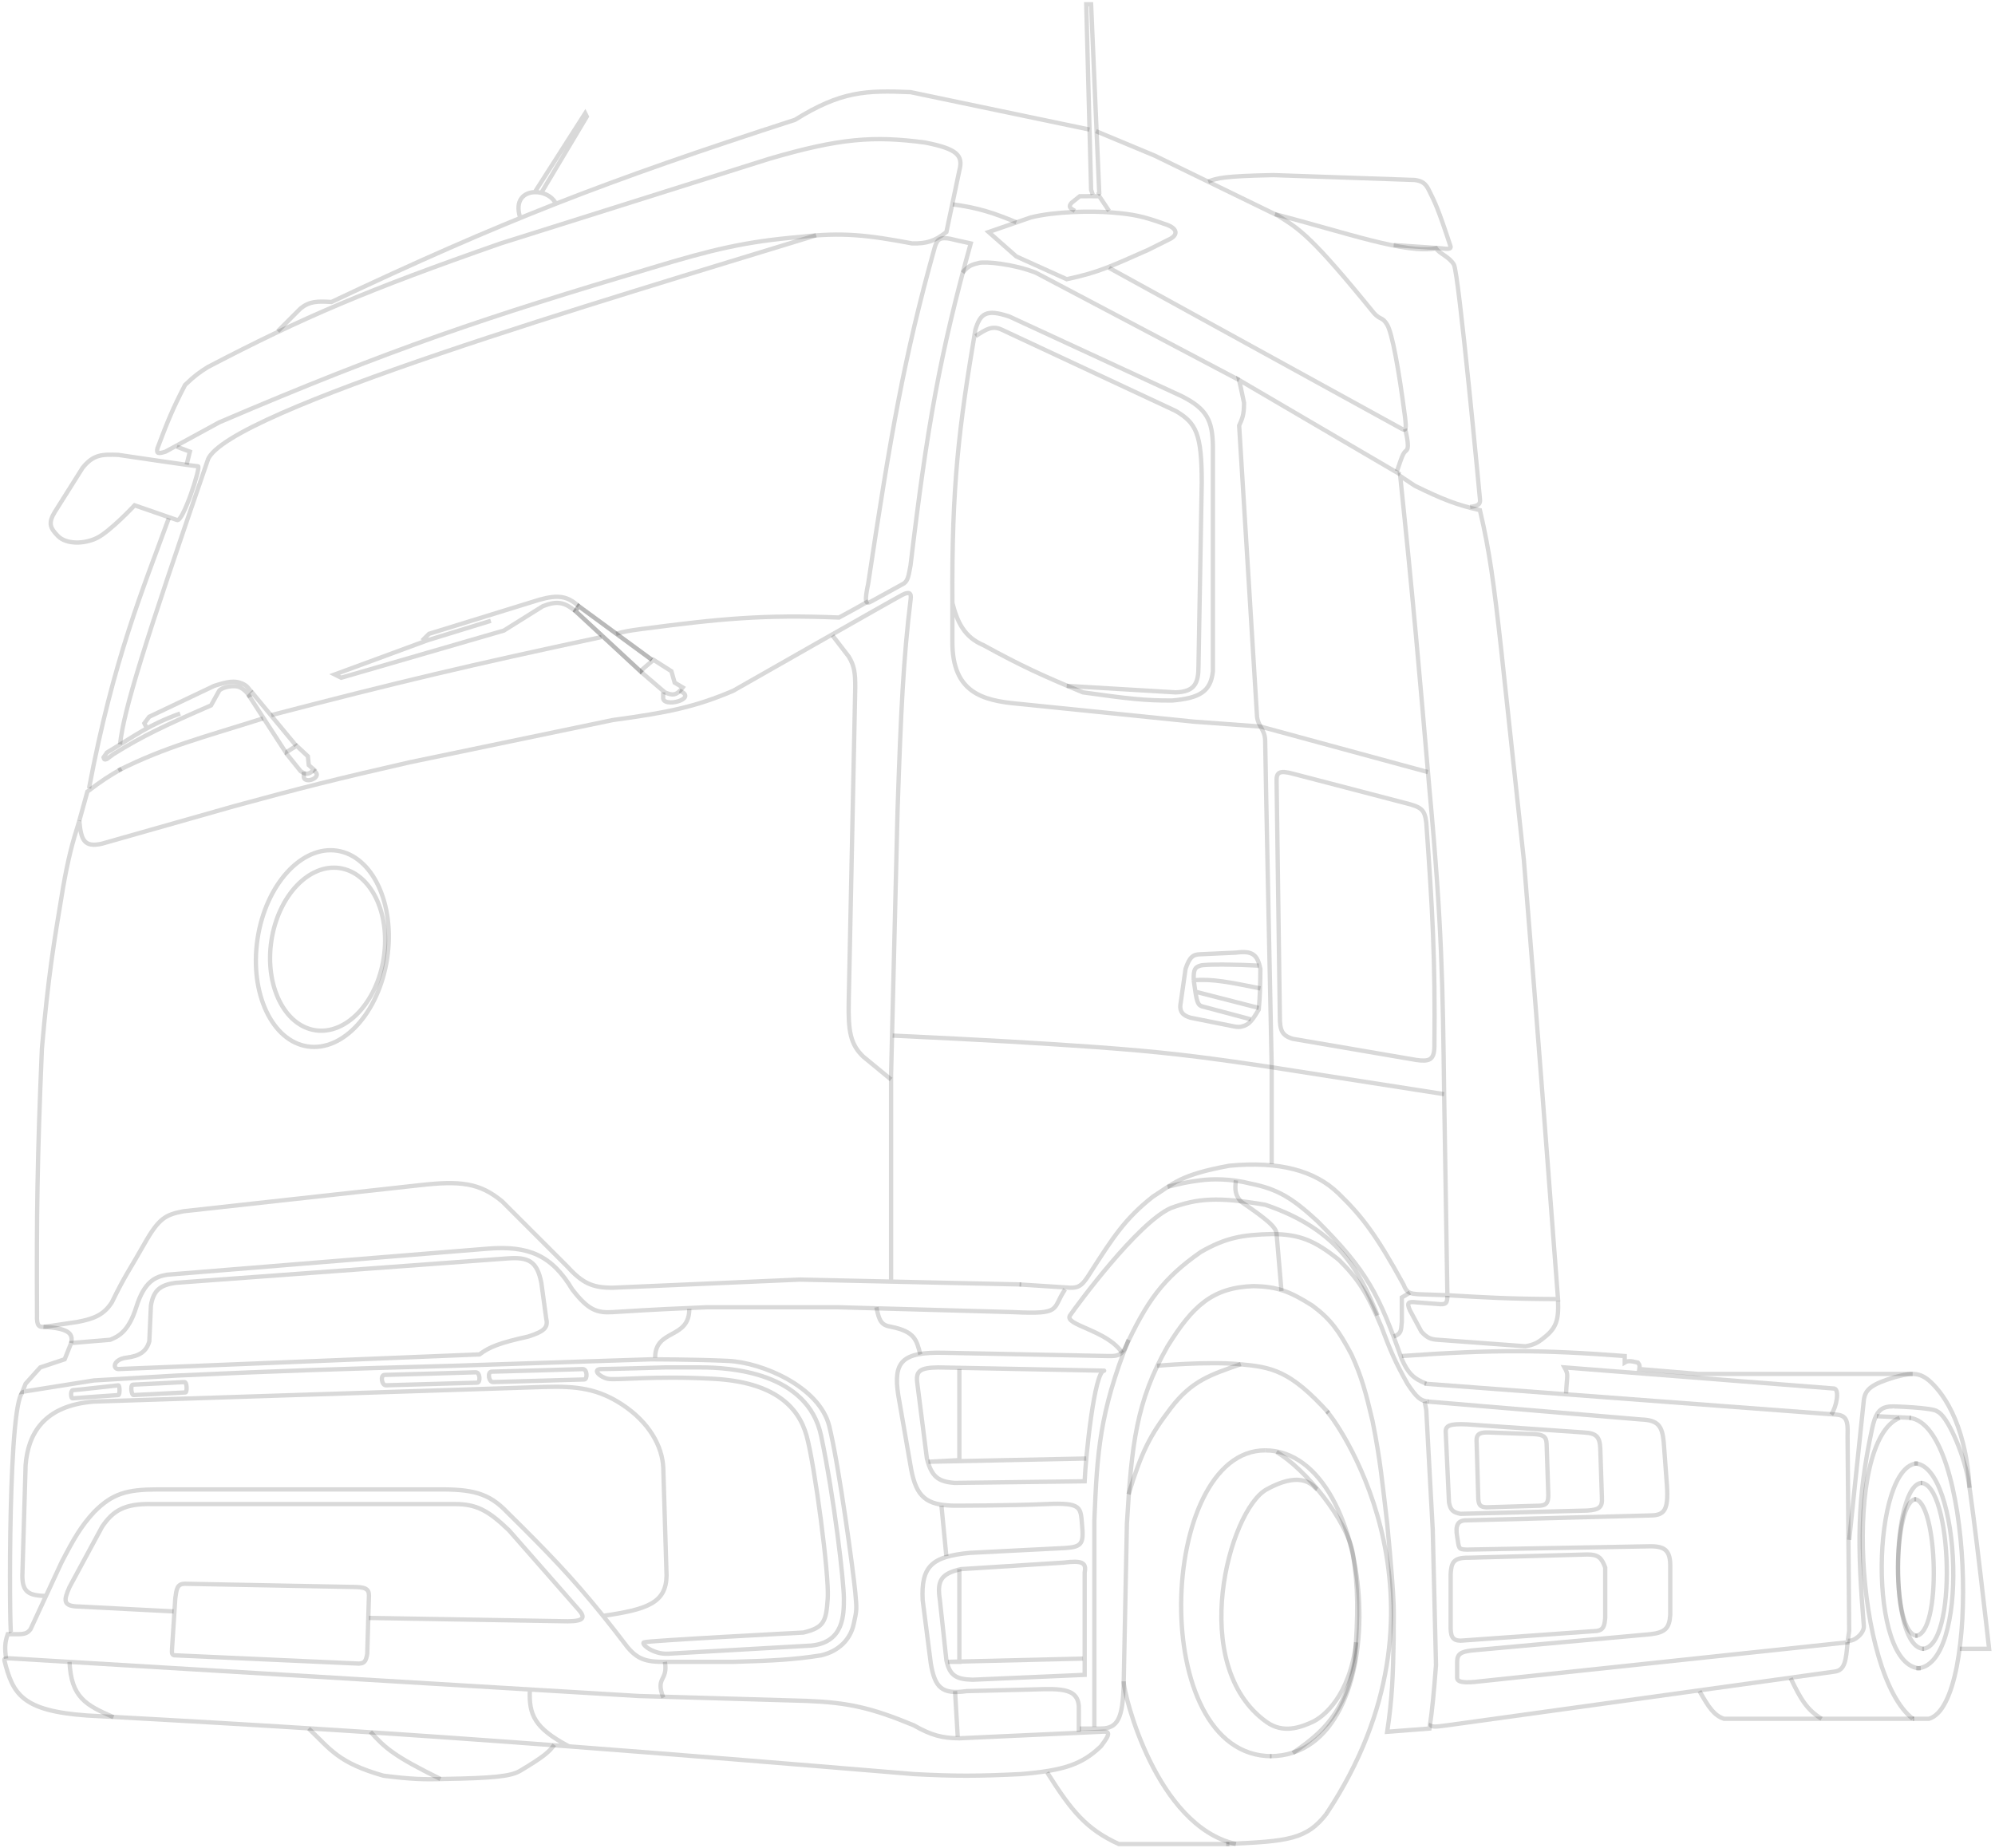 <svg width="463" height="429" viewBox="0 0 463 429" fill="none" xmlns="http://www.w3.org/2000/svg">
<path d="M85.977 401.949C89.374 405.725 91.463 407.608 102.211 412.898" stroke="black" stroke-opacity="0.15"/>
<path d="M71.629 401.194C76.734 406.038 78.447 409.141 88.996 412.143C95.413 412.958 98.33 413.045 102.965 412.898C114.514 412.708 118.588 412.286 120.709 411.01C126.203 407.735 127.448 406.608 128.638 404.97" stroke="black" stroke-opacity="0.15"/>
<path d="M260.777 390.246C260.777 393.266 268.328 423.847 286.828 428" stroke="black" stroke-opacity="0.15"/>
<path d="M305.689 345.696C304.904 345.239 302.618 340.92 293.946 345.696C285.273 350.471 275.481 386.514 293.946 399.684C297.824 402.465 301.913 400.889 304.556 399.684C307.198 398.48 313.239 393.644 314.749 381.185" stroke="black" stroke-opacity="0.15"/>
<path d="M342.704 335.125C342.583 333.265 342.725 332.339 345.725 332.482L355.918 332.859C358.061 332.951 358.894 333.368 358.939 335.125L359.316 346.451C359.378 348.455 359.196 349.321 357.428 349.471L344.969 349.849C343.709 349.762 343.21 349.51 343.082 347.961L342.704 335.125Z" stroke="black" stroke-opacity="0.15"/>
<path d="M370.648 378.542L338.934 380.807C336.946 380.742 336.617 379.701 336.669 377.032V365.328C336.839 362.712 337.255 361.498 340.822 361.552L368.383 360.797C370.897 360.793 371.69 361.536 372.536 363.818V375.522C372.362 377.54 372.057 378.271 370.648 378.542Z" stroke="black" stroke-opacity="0.15"/>
<path d="M43.312 107.844L44.067 104.824L41.047 103.691" stroke="black" stroke-opacity="0.15"/>
<path d="M16.508 311.717C17.075 309.336 15.656 308.324 10.09 307.942" stroke="black" stroke-opacity="0.15"/>
<path d="M235.861 51.591C230.697 49.45 227.071 48.224 221.137 47.438" stroke="black" stroke-opacity="0.15"/>
<path d="M252.85 30.071L211.321 21.387C201.018 20.953 195.213 21.12 184.515 27.805C162.512 34.931 145.551 40.797 129.017 47.283M64.457 76.886L69.743 71.6C71.852 69.914 73.62 69.892 76.916 70.09C96.819 60.681 112.711 53.681 129.017 47.283M120.711 50.458C119.439 46.431 121.618 44.664 124.109 44.597M129.017 47.283C128.401 45.98 127.064 45.101 125.619 44.758M124.109 44.597L135.812 26.295L136.19 27.05L125.619 44.758M124.109 44.597C124.608 44.584 125.12 44.639 125.619 44.758" stroke="black" stroke-opacity="0.15"/>
<path d="M280.41 42.152C282.47 41.316 284.072 40.876 295.512 40.642L328.358 41.775C330.067 42.017 330.905 42.547 331.756 44.417C333.046 47.03 333.71 48.245 336.664 57.254C336.73 57.822 336.091 57.841 334.399 57.631L323.45 56.876" stroke="black" stroke-opacity="0.15"/>
<path d="M324.207 109.355C325.691 104.923 325.717 105.202 326.472 104.446C327.227 103.691 326.095 99.538 326.095 99.538" stroke="black" stroke-opacity="0.15"/>
<path d="M341.196 117.66C342.97 117.435 343.652 117.114 343.461 115.773C343.461 115.773 338.553 63.294 337.42 61.407C336.288 59.519 334.067 58.898 333.267 57.631C326.202 58.935 312.725 54.104 295.891 49.703" stroke="black" stroke-opacity="0.15"/>
<path d="M363.456 323.421C363.633 319.14 364.112 319.166 363.09 317.38L425.75 322.288C426.894 322.666 426.253 326.471 424.995 328.329" stroke="black" stroke-opacity="0.15"/>
<path d="M443.888 318.89H394.052L380.461 317.758C380.635 316.648 380.334 316.603 380.083 316.247C378.163 315.771 377.688 315.881 377.063 316.247V314.737C357.929 313.281 346.657 313.21 325.34 314.737" stroke="black" stroke-opacity="0.15"/>
<path d="M428.785 380.807C430.35 381.083 432.659 379.053 432.561 377.409C431.034 358.578 430.94 348.202 434.448 331.727C435.232 328.046 436.199 326.507 438.979 326.441C439.064 326.368 448.817 326.721 449.55 327.574C451.84 328.41 455.591 337.012 456.723 343.053C457.856 349.094 461.631 382.695 461.631 382.695H454.836" stroke="black" stroke-opacity="0.15"/>
<path d="M308.35 327.951C299.387 318.046 295.164 317.299 287.576 316.625C279.989 315.951 268.52 317.002 268.52 317.002" stroke="black" stroke-opacity="0.15"/>
<path d="M307.97 420.827C303.256 427.004 298.95 427.36 284.562 428" stroke="black" stroke-opacity="0.15"/>
<path d="M443.133 329.084C457.857 330.594 459.745 395.531 447.663 398.929H443.888" stroke="black" stroke-opacity="0.15"/>
<path d="M443.908 398.929C430.678 388.735 427.572 334.419 440.868 329.084" stroke="black" stroke-opacity="0.15"/>
<path d="M415.57 389.491C417.911 394.421 419.361 396.839 422.744 398.929" stroke="black" stroke-opacity="0.15"/>
<path d="M394.426 392.511C396.558 396.282 397.787 398.145 400.089 398.929H444.261M443.506 329.084L435.578 328.706" stroke="black" stroke-opacity="0.15"/>
<path d="M429.164 357.399L432.562 324.931C432.89 322.389 434.458 321.252 439.735 319.645C442.756 318.89 445.021 318.135 447.664 320.4C450.306 322.665 456.163 329.52 457.102 345.318" stroke="black" stroke-opacity="0.15"/>
<path d="M323.449 310.207C325.308 309.53 325.131 308.774 325.337 306.809V301.146L327.225 300.013" stroke="black" stroke-opacity="0.15"/>
<path d="M335.917 300.768C335.865 302.478 335.649 302.877 333.652 302.656L328.744 302.278C326.807 302.026 326.401 302.336 327.233 304.166L329.876 309.074C331.169 310.513 332.114 310.884 333.652 310.962L354.039 312.472C355.805 312.175 356.897 311.673 358.192 310.584C361.185 308.307 361.769 306.416 361.59 301.901" stroke="black" stroke-opacity="0.15"/>
<path d="M297.405 299.636L296.272 286.422C296.213 284.821 294.011 283.016 287.966 278.871C286.727 277.401 286.528 276.299 286.833 273.963" stroke="black" stroke-opacity="0.15"/>
<path d="M260.42 313.982C256.993 308.697 246.809 307.564 248.339 305.299C249.869 303.034 264.054 283.779 271.747 280.381C277.968 278.118 282.53 277.756 293.644 279.626C310.644 285.392 315.542 295.105 319.695 305.299" stroke="black" stroke-opacity="0.15"/>
<path d="M277.42 230.168L292.144 233.943M277.42 230.168L277.042 227.525M277.42 230.168C277.825 232.88 278.198 233.304 278.93 233.566L290.256 236.586M277.042 227.525C281.443 227.141 285.497 228.017 292.521 229.413M277.042 227.525C276.952 224.829 277.418 224.516 278.552 224.127C279.687 223.739 287.481 223.857 292.144 224.127" stroke="black" stroke-opacity="0.15"/>
<path d="M253.604 45.172L253.226 44.04L252.094 1H253.226L255.114 44.795L254.737 45.172" stroke="black" stroke-opacity="0.15"/>
<path d="M249.456 48.948C248.44 48.358 247.815 48.04 248.701 47.06L250.589 45.55C252.465 45.524 253.497 45.522 255.119 45.55L257.385 48.948" stroke="black" stroke-opacity="0.15"/>
<path d="M235.86 59.519L229.441 53.856L239.257 50.458C244.785 49.081 253.227 48.907 258.135 49.325C263.043 49.744 265.157 50.148 270.216 51.968C272.974 52.779 273.614 54.233 271.726 55.366L266.441 58.009C257.781 61.822 255.029 63.21 247.563 64.805L235.86 59.519Z" stroke="black" stroke-opacity="0.15"/>
<path d="M257.38 62.162L325.337 99.538C326.363 100.139 326.374 99.284 326.092 96.896C324.605 85.48 323.072 77.263 321.939 75.376C320.807 73.488 320.386 74.317 318.919 72.733C304.328 54.767 301.688 53.269 296.644 50.08L267.951 36.111L254.359 30.448" stroke="black" stroke-opacity="0.15"/>
<path d="M287.584 88.212L240.392 63.294C235.208 61.251 228.688 60.652 227.178 61.029C225.668 61.407 224.75 61.611 223.402 63.294" stroke="black" stroke-opacity="0.15"/>
<path d="M189.401 54.611C140.374 69.683 52.753 95.385 48.223 106.712" stroke="black" stroke-opacity="0.15"/>
<path d="M211.712 56.499C215.128 56.567 216.999 55.938 219.64 53.856L222.66 39.509C223.582 36.007 222.023 34.535 214.732 33.091C202.643 31.479 194.791 32.1 178.488 36.867L116.194 56.499C85.205 67.324 70.399 73.622 48.236 85.192C46.31 86.399 45.17 87.209 42.95 89.345C40.081 94.838 38.795 98.05 36.532 104.069C36.25 105.321 36.792 105.35 38.42 104.824L50.879 98.028C91.256 80.753 113.005 73.576 151.305 62.162C165.366 57.892 173.047 56.071 185.661 54.989C195.611 53.859 201.38 54.567 211.712 56.499Z" stroke="black" stroke-opacity="0.15"/>
<path d="M48.243 106.712C33.413 149.723 28.728 164.745 27.855 172.782" stroke="black" stroke-opacity="0.15"/>
<path d="M20.66 182.975C26.367 152.813 33.119 136.915 39.16 120.303" stroke="black" stroke-opacity="0.15"/>
<path d="M31.238 117.283L41.049 120.681C42.384 121.521 46.706 108.222 45.957 108.222C45.207 108.222 27.463 105.579 27.463 105.579C23.748 105.442 21.694 105.424 19.157 108.599L12.739 118.793C11.128 121.395 11.611 122.568 13.494 124.456C15.376 126.344 19.527 126.344 22.555 124.834C25.583 123.323 31.238 117.283 31.238 117.283Z" stroke="black" stroke-opacity="0.15"/>
<path d="M18.395 190.526L20.282 183.73C23.642 181.167 25.345 180.092 28.211 178.445" stroke="black" stroke-opacity="0.15"/>
<path d="M58.038 161.833C58.038 161.833 57.282 160.323 55.772 159.568C54.262 158.812 51.42 159.568 50.864 160.323L48.977 163.721C38.625 168.24 33.059 170.814 26.324 175.047L24.79 176.179C24.24 176.381 24.164 176.266 24.035 175.802L24.814 174.669C31.434 170.708 34.379 168.301 41.803 165.608M33.875 168.629L33.497 167.873L34.63 166.363L49.708 159.19C52.58 158.296 54.425 157.741 56.527 158.812C57.501 159.309 57.648 159.806 58.415 160.7" stroke="black" stroke-opacity="0.15"/>
<path d="M139.586 147.864C109.316 154.311 92.245 158.356 62.945 165.986" stroke="black" stroke-opacity="0.15"/>
<path d="M61.058 166.741C47.149 171.155 38.602 173.256 27.457 178.822" stroke="black" stroke-opacity="0.15"/>
<path d="M134.303 140.69C131.626 138.293 129.502 138.018 125.242 139.18L99.569 147.109L98.437 148.241L99.192 148.619M99.192 148.619L77.672 156.547L79.182 157.302L116.936 146.354L125.997 140.69C129.434 139.342 131.009 139.832 133.548 141.823M99.192 148.619L113.916 144.088" stroke="black" stroke-opacity="0.15"/>
<path d="M149.026 156.17L133.547 141.823L134.302 140.69L151.291 153.149" stroke="black" stroke-opacity="0.15"/>
<path d="M149.026 156.17L133.547 141.823L134.302 140.69L151.291 153.149" stroke="black" stroke-opacity="0.15"/>
<path d="M66.576 175.021L57.846 161.565L58.584 160.822L68.727 173.08" stroke="black" stroke-opacity="0.15"/>
<path d="M153.909 160.7V161.833C153.553 164.476 162.24 162.21 157.72 160.323" stroke="black" stroke-opacity="0.15"/>
<path d="M70.502 179.137V180.083C70.293 182.29 75.409 180.398 72.747 178.822" stroke="black" stroke-opacity="0.15"/>
<path d="M154.309 160.7L149.023 156.17V155.415L151.666 153.149L155.819 155.792L156.574 158.435L158.462 159.568C156.999 161.495 156.057 161.446 154.309 160.7Z" stroke="black" stroke-opacity="0.15"/>
<path d="M69.779 179.004L66.577 175.024L66.669 174.463L68.823 173.09L71.451 175.537L71.665 177.587L72.868 178.648C71.594 179.908 70.931 179.762 69.779 179.004Z" stroke="black" stroke-opacity="0.15"/>
<path d="M142.984 147.109C144.589 146.64 145.791 146.389 149.025 145.976C167.091 143.609 177.122 142.614 194.708 143.333L198.861 141.068L201.503 139.558" stroke="black" stroke-opacity="0.15"/>
<path d="M209.805 135.405L202.254 139.558C200.859 140.378 200.588 139.741 201.499 135.405C206.651 101.228 209.753 83.06 216.978 57.254C217.579 55.589 217.93 54.67 221.886 55.744L225.284 56.499C218.153 82.172 215.181 98.827 211.315 131.252C210.858 133.632 210.759 134.649 209.805 135.405Z" stroke="black" stroke-opacity="0.15"/>
<path d="M292.131 234.321C290.777 236.623 290 237.646 288.733 238.096C287.87 238.42 287.196 238.447 285.713 238.096L276.274 236.209C274.84 235.777 273.573 235.03 274.009 232.811L275.142 224.882C276.062 222.15 276.866 221.53 278.54 221.484L286.846 221.107C290.726 220.597 291.821 221.601 292.509 224.882C292.473 229.022 292.408 231.285 292.131 234.321Z" stroke="black" stroke-opacity="0.15"/>
<path d="M135.235 317.764C136.346 317.764 136.346 320.176 135.605 320.176L114.499 320.779C113.425 320.913 113.017 318.367 114.128 318.367C115.239 318.367 135.235 317.764 135.235 317.764Z" stroke="black" stroke-opacity="0.15"/>
<path d="M110.387 318.513C111.498 318.513 111.498 320.925 110.757 320.925L89.651 321.528C88.577 321.662 88.17 319.116 89.281 319.116C90.391 319.116 110.387 318.513 110.387 318.513Z" stroke="black" stroke-opacity="0.15"/>
<path d="M42.811 320.778C43.44 320.778 43.44 323.19 43.02 323.19L31.06 323.793C30.451 323.927 30.221 321.381 30.85 321.381C31.48 321.381 42.811 320.778 42.811 320.778Z" stroke="black" stroke-opacity="0.15"/>
<path d="M27.458 321.533C27.836 321.533 27.836 323.798 27.459 323.798C27.081 323.798 16.887 324.553 16.887 324.553C16.386 324.687 16.367 322.666 16.886 322.666C17.404 322.666 27.458 321.533 27.458 321.533Z" stroke="black" stroke-opacity="0.15"/>
<path d="M155.103 383.827C151.613 384.041 148.685 381.562 149.44 381.185C150.195 380.807 186.439 378.919 186.439 378.919C191.332 377.747 191.725 376.277 192.102 370.991C192.48 365.705 189.082 340.033 187.194 333.237C185.307 326.441 179.605 320.778 165.636 320.023C151.667 319.268 143.013 320.4 141.095 320.023C139.177 319.645 137.295 317.758 139.595 317.758C141.894 317.758 154.319 317.38 154.319 317.38H162.627C169.421 317.38 187.465 318.513 190.565 333.237C193.664 347.961 195.849 367.216 195.849 370.991C195.849 374.766 195.849 381.185 188.298 381.94L155.103 383.827Z" stroke="black" stroke-opacity="0.15"/>
<path d="M247.564 159.19L272.86 160.7C277.344 160.575 278.145 158.435 278.145 154.66L278.9 111.997C278.9 100.671 277.606 98.177 272.86 95.385L232.463 76.508C230.312 75.526 228.923 76.362 226.422 78.019" stroke="black" stroke-opacity="0.15"/>
<path d="M221.027 139.935L221.025 148.996C221.026 160.7 227.931 162.588 236.242 163.343L277.016 167.496L292.495 168.629L331.382 179.2M221.027 139.935C220.864 112.703 222.514 99.341 226.368 76.508C227.498 72.876 228.754 71.59 234.296 73.488L274.316 91.988C280.099 94.912 281.423 97.632 281.489 103.691V155.792C281.004 160.599 278.265 162.045 272.05 162.588C265.672 162.621 261.977 162.183 251.321 160.7C241.987 156.844 236.849 154.483 228.255 149.752C223.76 147.864 222.165 144.358 221.027 139.935Z" stroke="black" stroke-opacity="0.15"/>
<path d="M297.028 235.831L296.273 181.465C296.187 179.301 296.81 178.714 300.049 179.577L326.099 186.373C329.918 187.33 330.622 187.883 331.007 190.903C332.446 211.092 333.115 222.452 332.895 243.004C332.815 246.062 331.64 246.425 328.742 246.025L300.049 241.117C297.531 240.371 297.003 239.192 297.028 235.831Z" stroke="black" stroke-opacity="0.15"/>
<path d="M295.133 270.187V247.535C295.133 247.535 293.623 174.669 293.623 172.026C293.623 169.384 292.001 168.632 291.735 166.363L287.582 98.783C288.28 97.184 288.719 96.391 288.715 93.498C288.169 90.93 287.96 89.867 287.582 88.212L324.959 110.11" stroke="black" stroke-opacity="0.15"/>
<path d="M207.168 240.362C229.957 241.435 239.466 242.007 253.983 243.004C269.33 244.122 278.022 245.143 294.003 247.535L335.155 253.953" stroke="black" stroke-opacity="0.15"/>
<path d="M206.791 250.555L200.373 245.27C197.356 242.403 196.831 239.358 196.975 232.433L198.485 159.568C198.494 156.256 198.305 154.583 196.975 152.394L193.199 147.486" stroke="black" stroke-opacity="0.15"/>
<path d="M237.004 298.126L185.659 296.993L142.241 298.881C137.531 298.918 135.213 297.855 131.67 293.973L116.568 278.871C111.314 274.487 106.782 274.015 97.314 275.095L42.57 281.136C38.466 281.948 36.916 282.646 33.509 288.687C30.102 294.728 29.068 295.882 25.958 302.278C24.139 305.093 21.967 306.061 18.03 306.809L10.479 307.942C9.085 308.106 8.492 307.815 8.591 305.299C8.47 282.207 8.652 268.774 9.724 243.382C11.245 226.09 12.48 219.009 14.632 206.005C15.848 199.176 16.707 195.881 18.407 190.526C18.812 194.928 19.484 196.784 23.693 195.812L54.274 187.128C69.34 183.011 78.203 180.769 95.048 176.935L142.241 167.118C154.931 165.397 161.38 164.083 170.179 160.323C170.179 160.323 207.933 138.803 209.444 138.048C210.954 137.293 211.587 137.535 211.331 139.18C209.65 153.001 209.087 164.909 208.311 187.883L206.801 249.423V297.281" stroke="black" stroke-opacity="0.15"/>
<path d="M29.362 315.115C26.326 315.492 26.049 317.692 27.475 317.758L111.289 314.36C113.606 312.6 115.989 311.68 122.615 310.207C126.133 309.06 127.297 308.224 126.768 306.054L125.635 297.748C124.636 292.694 122.669 291.71 117.707 292.085L40.689 297.748C37.27 298.264 35.622 299.384 35.025 303.033L34.648 311.339C33.961 313.71 32.399 314.737 29.362 315.115Z" stroke="black" stroke-opacity="0.15"/>
<path d="M152.047 315.115C152.047 308.319 159.975 310.962 159.975 303.789" stroke="black" stroke-opacity="0.15"/>
<path d="M236.617 298.126L248.321 298.881C250.629 298.945 251.351 298.129 253.229 295.105C258.258 287.322 261.025 282.888 267.576 277.738C272.443 274.662 273.87 272.66 285.32 270.565C296.741 269.481 305.056 271.6 310.615 276.983C316.175 282.366 319.42 286.665 325.717 298.126C326.522 300.293 327.481 300.235 329.115 300.391L335.911 300.628M335.911 300.628C344.984 301.151 349.952 301.467 361.584 301.523C358.644 263.266 357.492 246.485 353.655 199.587C351.591 180.42 350.434 169.674 348.37 150.507C346.72 135.696 345.727 127.985 343.462 118.416C337.934 117.143 334.709 115.857 328.36 112.752L324.962 110.487C327.978 139.371 329.34 155.197 331.758 183.353C334.669 214.743 334.843 228.883 335.156 253.953L335.911 300.628Z" stroke="black" stroke-opacity="0.15"/>
<path d="M222.646 317.758V338.9L215.473 339.277L252.094 338.522" stroke="black" stroke-opacity="0.15"/>
<path d="M256.25 318.135C258.515 318.181 217.758 317.38 217.758 317.38C213.434 317.443 212.595 318.246 212.85 320.778L215.115 338.522C216.209 342.782 217.779 343.897 221.534 344.186L251.719 343.808C251.938 338.434 253.984 318.089 256.25 318.135Z" stroke="black" stroke-opacity="0.15"/>
<path d="M261.909 310.962C255.191 327.974 254.626 336.937 253.98 352.869V400.817" stroke="black" stroke-opacity="0.15"/>
<path d="M2.551 378.919C2.173 378.164 1.784 323.043 5.555 323.043" stroke="black" stroke-opacity="0.15"/>
<path d="M40.298 374.011L18.4 372.879C14.425 372.846 14.819 371.363 16.135 368.348L23.684 354.379C26.226 350.619 28.886 348.937 35.388 349.094L105.613 349.094C110.372 349.12 113.096 350.355 118.071 355.134L134.306 373.634C136.344 375.901 134.878 376.448 130.153 376.277L85.603 375.522" stroke="black" stroke-opacity="0.15"/>
<path d="M82.585 386.093L40.678 384.205C39.946 384.236 39.828 383.82 39.923 382.695L40.678 370.991C40.974 368.884 41.045 367.587 42.943 367.593L82.585 368.348C85.421 368.415 85.74 369.176 85.605 370.991L85.228 383.828C84.937 385.536 84.62 386.302 82.585 386.093Z" stroke="black" stroke-opacity="0.15"/>
<path d="M153.938 394.021C152.046 389.113 155.069 390.246 154.316 385.715" stroke="black" stroke-opacity="0.15"/>
<path d="M247.193 299.258C244.045 303.875 246.686 305.108 235.112 304.544L194.338 303.411H164.134C156.703 303.737 153.291 303.842 142.237 304.544C138.584 304.755 136.568 304.166 132.798 299.258C128.011 291.282 122.599 289.064 113.16 289.82L38.79 295.86C36.076 296.322 33.499 297.37 31.617 303.411C29.735 309.452 27.074 310.3 25.576 310.962L16.515 311.717L15.005 315.492L9.342 317.38L5.944 321.156L5.189 323.043L21.801 320.4L41.056 319.268C64.445 318.193 78.749 317.723 105.238 317.003L150.914 315.505M151.298 315.492L150.914 315.505M1.414 384.96C1.083 382.546 1.109 381.268 1.791 379.297H4.434C6.022 379.249 6.476 378.908 7.077 378.164L10.664 370.425M139.965 375.045C141.751 377.263 143.617 379.657 145.635 382.317C147.985 385.095 149.895 385.804 154.696 385.715H170.175C179.369 385.448 184.218 385.213 190.562 384.205C194.769 383.221 197.352 380.43 198.107 377.032C198.862 373.634 198.862 373.634 198.484 369.481C198.107 365.328 194.709 340.033 192.444 330.972C190.179 321.911 176.965 316.247 169.036 315.87C161.108 315.492 150.914 315.505 150.914 315.505M139.965 375.045C132.808 366.155 126.935 360.09 117.697 350.981C113.408 346.488 109.613 345.634 101.462 345.696H36.525C29.522 345.715 26.105 346.596 21.801 350.981C18.811 354.234 17.192 357.002 14.25 362.685L10.664 370.425M139.965 375.045C150.21 373.557 154.593 372.06 154.696 365.705L153.935 340.788C153.76 335.585 150.537 330.067 144.496 326.064C138.878 322.34 133.944 321.673 126.374 321.911L21.801 325.308C10.098 326.218 6.497 332.876 5.944 340.033L5.189 365.705C5.183 369.546 6.682 370.336 10.664 370.425" stroke="black" stroke-opacity="0.15"/>
<path d="M222.647 364.195V385.715H220.004L251.34 384.96" stroke="black" stroke-opacity="0.15"/>
<path d="M225.678 389.868C221.756 389.758 220.398 388.805 219.638 385.338L218.128 371.369C217.431 366.915 218.326 365.251 223.036 364.195L246.821 362.685C251.087 362.16 252.19 362.639 251.729 364.95V388.735L225.678 389.868Z" stroke="black" stroke-opacity="0.15"/>
<path d="M287.961 316.625C280.93 319.098 276.634 320.4 271.726 326.819C266.818 333.237 264.93 337.012 261.91 346.828" stroke="black" stroke-opacity="0.15"/>
<path d="M285.316 428H259.643C252.121 424.556 248.683 420.364 243.031 411.388" stroke="black" stroke-opacity="0.15"/>
<path d="M332.136 400.062C331.778 400.949 333.081 400.829 335.912 400.439L425.767 387.98C428.21 387.687 428.422 385.344 428.787 381.185" stroke="black" stroke-opacity="0.15"/>
<path d="M331.376 325.308L380.834 329.461C384.878 329.604 385.768 331.02 386.12 334.747L386.875 344.941C387.213 350.509 386.253 351.685 383.099 351.736L340.437 352.869C338.353 352.803 337.701 354.002 338.172 356.644C338.643 359.287 338.315 359.646 340.437 359.665L382.344 358.91C386.379 358.76 387.72 359.755 387.63 363.818V374.766C387.452 377.862 386.503 378.889 383.099 379.297L341.57 383.072C339.128 383.379 338.178 383.823 338.172 385.715V389.491C338.283 390.498 339.962 390.664 343.458 390.246L428.782 381.185L429.16 378.542L428.782 333.237C428.932 329.745 428.519 328.511 426.139 328.329L330.621 321.156" stroke="black" stroke-opacity="0.15"/>
<path d="M222.269 403.091L221.648 392.511" stroke="black" stroke-opacity="0.15"/>
<path d="M219.625 361.175L218.492 349.471" stroke="black" stroke-opacity="0.15"/>
<path d="M213.588 314.36C212.71 311.017 212.348 309.073 206.792 307.942C204.506 307.602 204.019 306.508 203.395 303.411" stroke="black" stroke-opacity="0.15"/>
<path d="M250.586 401.194H255.494C259.466 401.196 260.561 398.711 260.78 391.001L261.535 353.624C262.633 335.243 263.673 325.323 270.973 312.472C276.812 303.096 281.351 298.822 290.983 298.503C296.481 298.634 299.354 299.728 304.574 303.034C308.814 306.174 310.669 308.807 313.635 314.36C316.02 319.563 316.967 323.151 318.543 329.839C320.352 338.884 320.827 344.228 321.941 353.624C324.004 375.283 323.347 373.458 323.452 380.052C323.282 389.198 323.103 394.196 321.941 401.95L331.757 401.194C332.48 396.281 332.737 393.097 333.268 386.47L332.513 355.134L331.002 327.196L330.625 325.309" stroke="black" stroke-opacity="0.15"/>
<path d="M122.976 392.133C122.682 398.093 124.094 401.095 132.037 405.334M132.037 405.334C95.733 402.591 63.123 400.478 20.261 398.174C5.056 397.098 2.966 393.199 1.007 385.338C0.926 384.863 1.569 384.833 3.272 384.96L148.248 393.644L187.135 394.776C196.835 395.158 202.198 396.356 212.053 400.439C216.146 402.776 218.613 403.409 222.624 403.46L255.47 401.949C257.648 401.741 257.823 402.305 255.47 405.347C251.123 409.485 247.026 410.922 236.97 411.766C227.016 412.254 221.504 412.271 212.053 411.766C181.183 409.198 155.817 407.131 132.037 405.334Z" stroke="black" stroke-opacity="0.15"/>
<path d="M16.133 385.715C16.521 393.997 19.903 395.746 26.326 398.552" stroke="black" stroke-opacity="0.15"/>
<path d="M250.376 401.949V397.041C250.65 391.754 246.625 391.897 239.427 392.133L224.326 392.511C218.518 393.334 216.98 391.671 216.02 386.093L214.132 371.369C213.747 363.53 216.219 361.266 225.081 360.42L247.356 359.287C251.148 359.024 251.509 358.155 251.131 354.002C250.754 349.849 251.131 348.716 242.825 349.094C234.519 349.471 221.305 349.471 221.305 349.471C214.951 349.325 212.723 347.422 211.489 341.165L208.469 323.798C207.261 316.014 209.362 313.762 219.04 313.982L257.172 314.737C259.065 314.775 259.993 314.637 260.947 313.227C266.172 301.944 269.867 296.751 278.692 290.575C284.469 287.285 288.196 286.582 295.304 286.422C301.721 286.5 305.135 287.926 310.783 292.462C315.042 296.696 317.254 299.98 320.599 307.942C322.639 313.414 323.909 316.342 326.64 321.155C328.694 324.252 329.625 325.174 331.548 325.308" stroke="black" stroke-opacity="0.15"/>
<path d="M331.002 321.155C327.827 319.906 326.72 318.533 325.339 315.492C320.022 300.473 317.41 295.105 305.707 283.401C300.024 278.162 296.606 275.986 290.227 274.718C285.676 273.544 281.166 273.585 278.523 273.963C275.634 274.332 274.006 274.688 270.973 275.473" stroke="black" stroke-opacity="0.15"/>
<path d="M89.851 222.434C88.897 228.758 86.32 234.202 82.95 237.895C79.578 241.591 75.458 243.492 71.383 242.878C67.309 242.263 63.934 239.23 61.802 234.704C59.672 230.181 58.816 224.219 59.77 217.895C60.724 211.571 63.302 206.127 66.671 202.434C70.043 198.738 74.164 196.837 78.238 197.451C82.312 198.066 85.688 201.099 87.819 205.625C89.949 210.147 90.805 216.11 89.851 222.434Z" stroke="black" stroke-opacity="0.15"/>
<path d="M89.062 222.276C88.271 227.52 86.068 232.022 83.17 235.064C80.271 238.108 76.715 239.66 73.183 239.127C69.651 238.594 66.711 236.062 64.84 232.298C62.969 228.536 62.191 223.585 62.983 218.341C63.774 213.097 65.978 208.596 68.875 205.553C71.774 202.509 75.33 200.957 78.862 201.49C82.394 202.023 85.334 204.555 87.206 208.319C89.076 212.081 89.854 217.032 89.062 222.276Z" stroke="black" stroke-opacity="0.15"/>
<path d="M293.589 336.635C268.706 336.635 266.061 407.613 295.099 407.613" stroke="black" stroke-opacity="0.15"/>
<path d="M293.603 336.635C320.05 336.635 324.967 407.613 294.738 407.613" stroke="black" stroke-opacity="0.15"/>
<path d="M445.12 339.655C434.372 339.655 433.229 387.225 445.772 387.225" stroke="black" stroke-opacity="0.15"/>
<path d="M444.263 339.655C455.215 339.655 457.251 387.225 444.733 387.225" stroke="black" stroke-opacity="0.15"/>
<path d="M446.094 344.186C438.929 344.186 438.167 382.695 446.529 382.695" stroke="black" stroke-opacity="0.15"/>
<path d="M445.776 344.186C453.077 344.186 454.434 382.695 446.089 382.695" stroke="black" stroke-opacity="0.15"/>
<path d="M444.693 347.961C439.319 347.961 438.748 379.675 445.019 379.675" stroke="black" stroke-opacity="0.15"/>
<path d="M444.266 347.961C449.742 347.961 450.76 379.675 444.501 379.675" stroke="black" stroke-opacity="0.15"/>
<path d="M307.938 327.574C311.371 331.349 339.686 372.879 307.938 420.827" stroke="black" stroke-opacity="0.15"/>
<path d="M338.927 351.359C337.22 351.005 336.632 350.509 336.284 348.716L335.529 332.482C335.408 330.878 336.424 330.405 340.437 330.594L367.62 332.482C370.635 332.646 371.273 333.597 371.395 336.257L371.773 347.583C371.911 349.808 371.198 350.427 368.375 350.604L338.927 351.359Z" stroke="black" stroke-opacity="0.15"/>
<path d="M296.266 337.012C302.899 340.872 312.805 352.976 314.01 360.797C315.215 368.619 315.248 374.163 314.388 385.715C311.954 397.514 307.214 401.949 300.041 406.858" stroke="black" stroke-opacity="0.15"/>
</svg>
